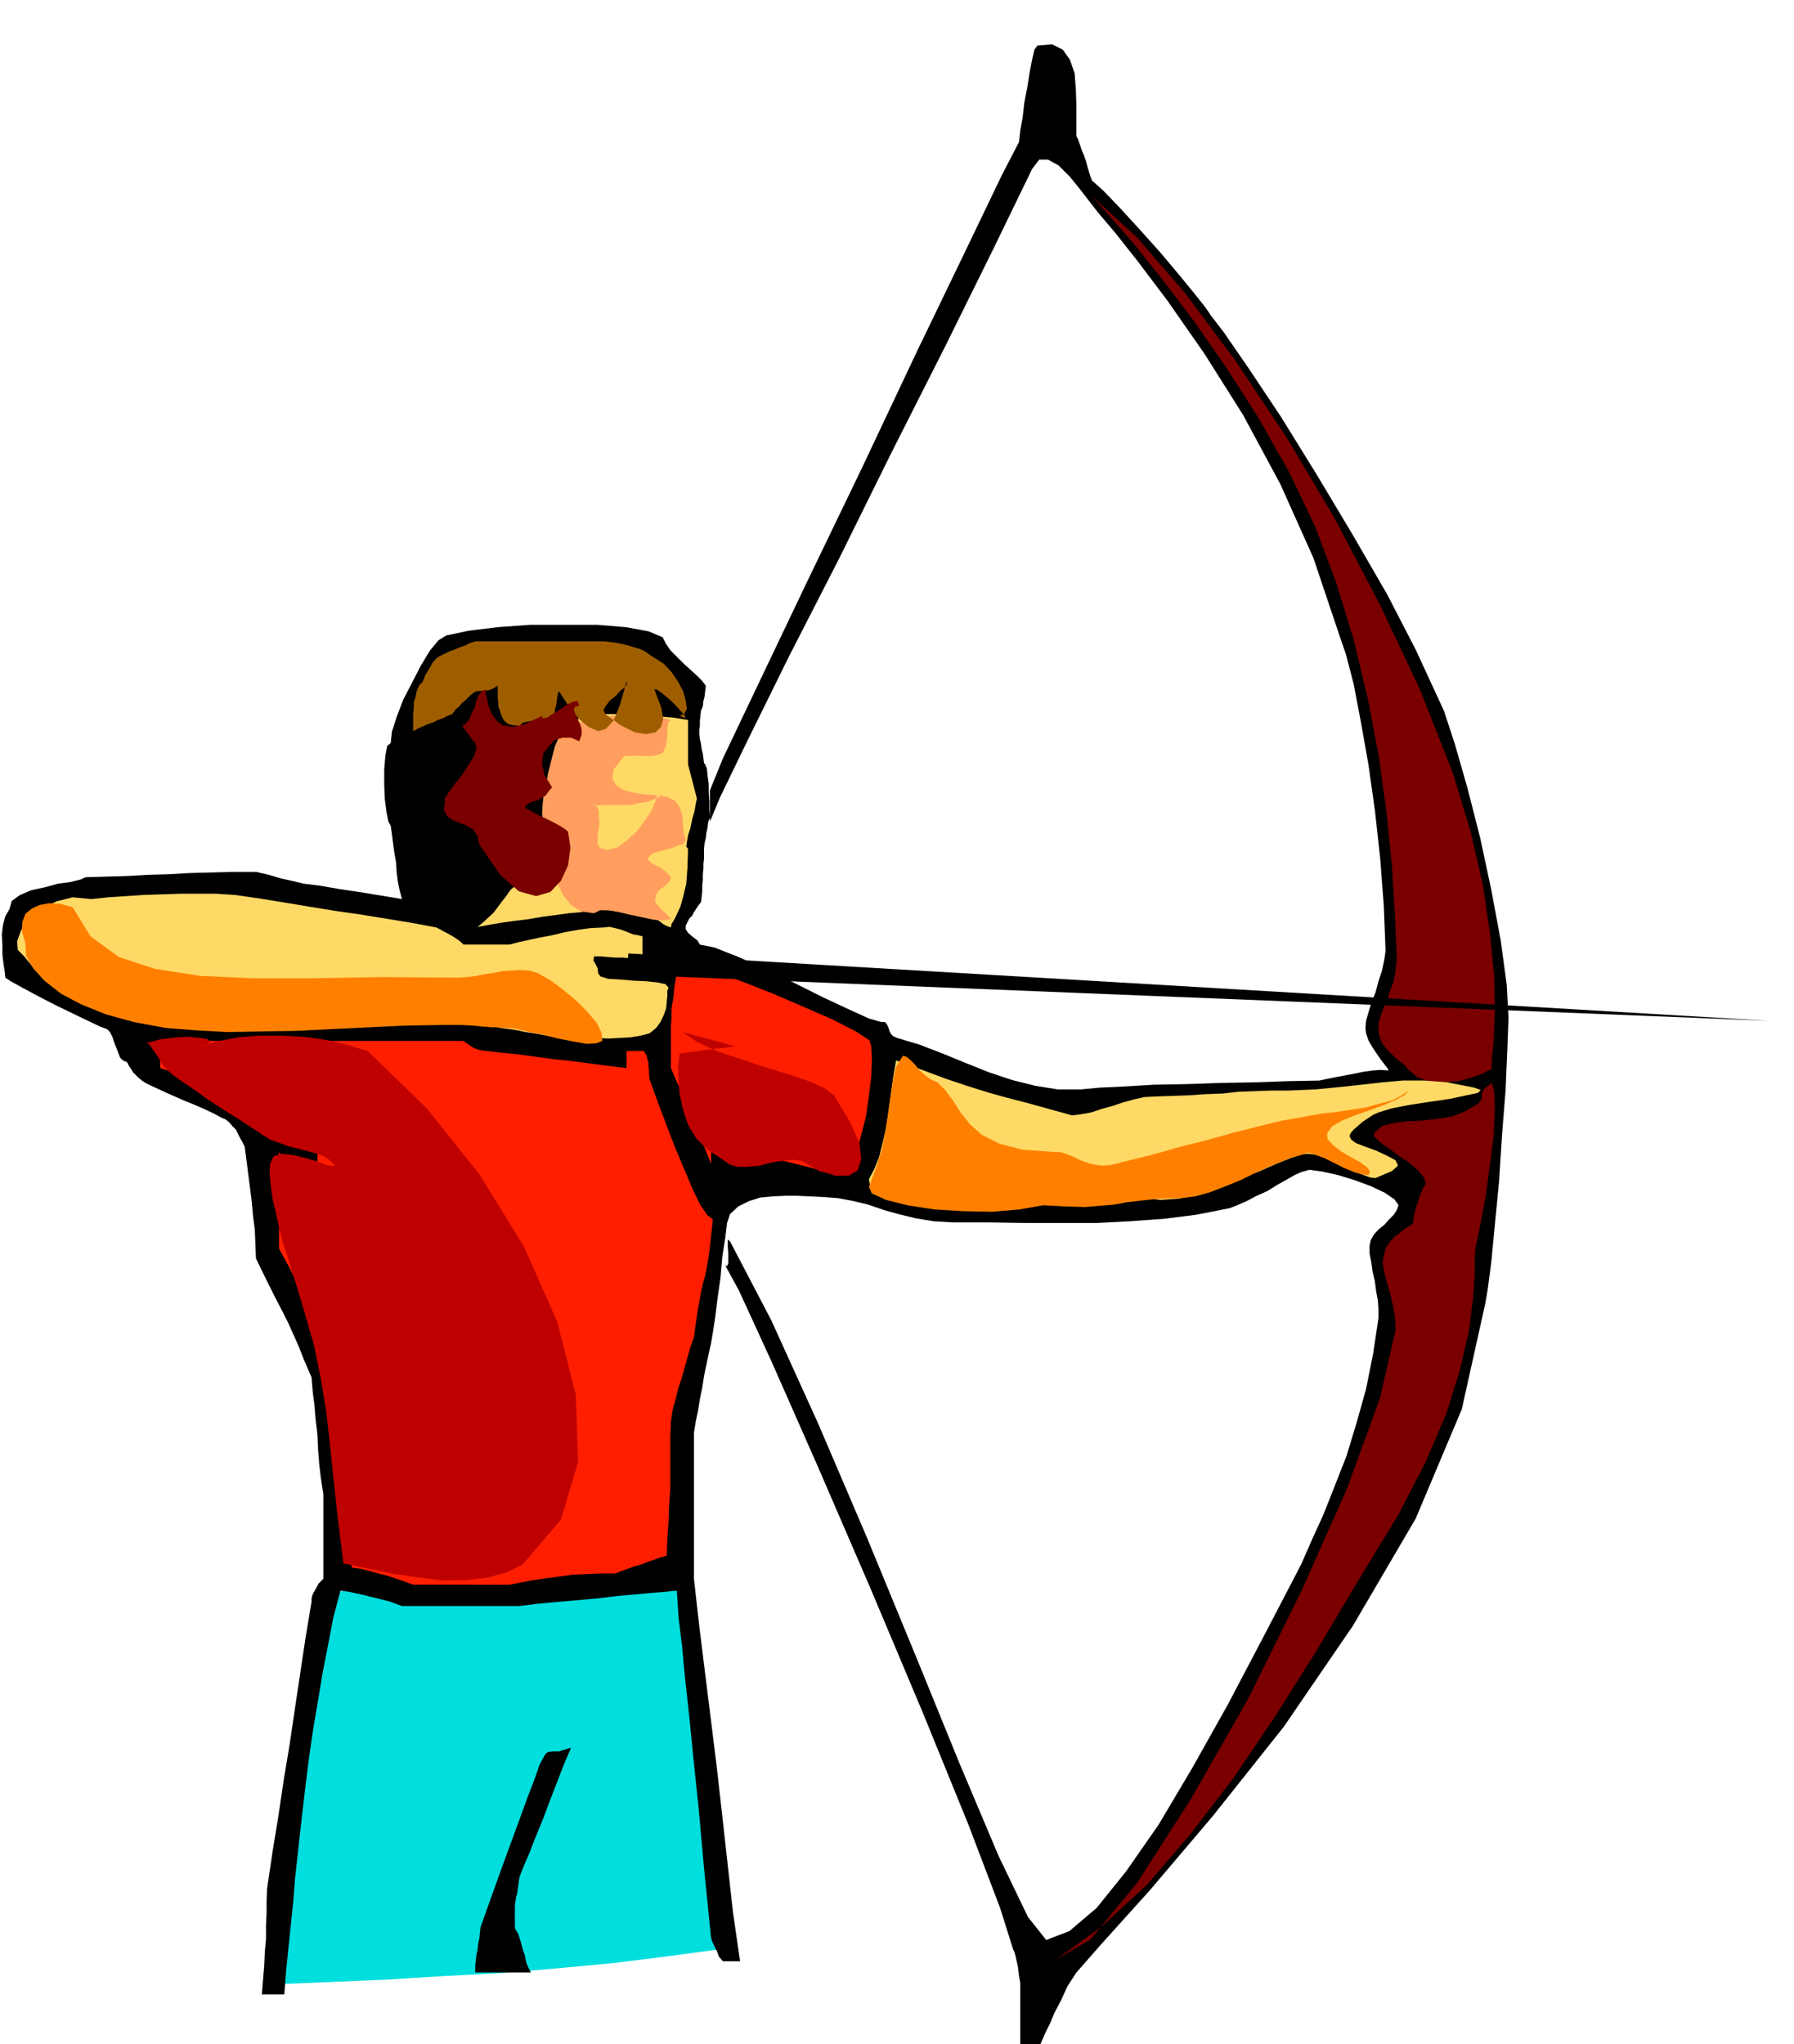 <svg xmlns="http://www.w3.org/2000/svg" fill-rule="evenodd" height="558.733" preserveAspectRatio="none" stroke-linecap="round" viewBox="0 0 3035 3458" width="490.455"><style>.pen1{stroke:none}.brush2{fill:#000}.brush4{fill:#7a0000}.brush5{fill:#ffd966}</style><path class="pen1" style="fill:#00dede" d="m465 3357 79-664 616-19 70 622-96 13-96 12-96 9-95 8-96 5-96 6-95 4-95 4z"/><path class="pen1 brush2" d="m1227 2141 3 1 2-5v-18l-1-11v-11l4 3 70 134 79 174 83 194 82 199 75 184 65 154 50 104 31 39 39-15 46-39 50-62 55-79 57-96 60-107 61-116 63-121 18-41 20-44 19-48 20-51 17-56 16-57 12-60 9-60v-15l-1-15-3-16-2-16-4-17-2-15-3-16v-13l2-9 5-9 8-9 10-8 8-9 8-8 5-8 3-8-7-10-16-11-23-11-27-10-29-9-27-6-22-3-14 4-11 5-14 8-16 9-16 10-18 8-17 9-16 7-13 5-56 11-55 7-57 4-57 3h-119l-62-1h-62l-33-2-30-5-29-7-25-7-26-9-25-6-26-5-26-2-22-1-21-1h-21l-21 1-21 2-19 6-18 9-14 13-5 15-3 25-5 32-3 35-5 35-4 32-4 26-3 18-4 18-4 19-4 19-3 20-4 19-3 19-4 19-3 19v247l9 80 10 81 10 80 10 81 9 80 9 81 9 81 12 83h-29l-7-8-3-9-3-5-2-5-3-6-2-6-12-119-9-100-9-86-7-71-7-63-5-54-6-49-3-46-33 3-33 3-34 3-33 4-34 3-34 3-33 3-32 4H680l-19-7-15-4-12-3-9-2-11-3-10-2-13-3-15-2-12 45-9 47-9 46-8 48-8 47-7 48-6 48-6 51-4 35-4 37-4 36-3 39-4 38-4 39-4 39-3 40h-38l2-25 2-24 1-23 2-22v-23l1-21v-21l1-21 9-61 10-61 9-61 10-60 9-61 9-60 9-60 10-60v-5l1-5 2-5 3-5 6-11 8-8v-143l-4-26-3-25-2-26-1-24-3-25-2-24-3-24-2-24-13-30-9-23-9-20-8-18-10-20-12-23-15-30-18-37-1-25-1-24-3-23-2-23-3-24-3-23-3-24-3-23-4-8-4-7-4-8-3-6-6-6-5-6-6-5-7-3-15-8-15-7-16-7-15-6-16-7-16-7-15-7-13-6-8-4-6-4-6-5-4-4-5-5-3-5-4-6-3-6-7-3-5-5-3-8-3-8-4-10-3-9-4-8-5-5-11-4-19-9-27-13-29-14-31-16-26-14-20-11-9-6-1-10-2-13-2-16v-16l-1-18 2-16 4-15 7-12 4-14 14-10 19-8 23-5 22-6 22-3 16-4 9-4 34-1 36-1 34-2 36-1 35-2 37-1 37-1h39l22 5 20 6 18 4 21 5 25 3 35 6 46 7 60 10-4-15-3-15-2-16-1-16-3-17-2-15-2-16-2-14-4-7-3-15-3-23-1-25v-26l2-23 3-16 6-5 2-19 8-25 11-29 15-29 15-29 15-25 15-18 13-8 38-8 49-6 55-4h113l49 4 38 7 24 10 5 10 8 12 11 11 12 12 11 10 11 10 9 9 6 8-1 9-1 9-2 8-1 9-3 7-1 8-1 9v9l-1 6v8l1 8 2 9 1 8 2 8 1 8 1 8 2 2 3 8 1 11 2 14v14l1 16v14l1 13-3 8-1 9-2 9-1 9-2 8-1 9v18l-1 8v9l-1 9v10l-1 9v10l-1 9-1 9-4 5-4 6-4 6-3 6-5 5-3 6-3 6v6l4 6 8 7 8 6 4 7 25 5 38 15 46 20 51 25 48 24 45 21 33 15 21 6h6l3 3 2 4 2 5 1 4 3 5 3 3 7 3 37 11 39 15 39 16 40 16 39 13 40 10 38 6h38l32-3 43-2 49-3 56-1 56-2 59-1 56-2 53-1 14-3 15-3 16-3 16-3 14-3 15-2 14-1 13 1-1-3-4-5-7-9-7-10-8-12-7-12-4-12-1-9 1-12 4-14 5-17 7-17 5-19 6-18 4-19 2-15-3-76-6-79-9-82-11-78-13-73-12-63-13-50-11-32-44-131-56-125-63-117-65-103-62-89-52-69-38-48-17-20-11-13-14-18-17-22-17-21-19-19-18-10h-15l-12 16-65 134-81 164-91 180-90 182-85 166-69 140-47 97-17 41v-53l22-54 59-124 82-172 94-195 93-197 83-172 61-127 29-56 2-19 4-22 3-26 5-26 4-25 4-21 4-17 5-7 25-2 18 9 12 17 8 23 2 26 1 28v52l3 6 3 9 3 9 4 9 3 9 3 11 3 10 4 12 19 17 28 29 33 36 35 39 32 38 27 33 19 24 8 12 23 30 42 61 54 81 60 97 61 102 59 102 48 93 36 78 12 26 18 55 21 73 22 86 19 89 16 86 10 74 3 56-2 54-3 69-6 76-5 78-7 72-6 63-6 46-4 24-40 180-78 185-106 181-117 171-120 151-106 125-82 91-43 49-15 23-11 24-11 21-8 19-8 16-6 14-4 9-3 7h-8l-7 1-7 2-7 5v-124l-1-5-1-6-1-8-1-8-2-9-2-9-2-7-2-4-22-70-54-142-77-189-88-209-89-206-78-177-56-122-23-42z"/><path class="pen1 brush2" d="M804 3337v-12l1-9 1-9 2-9 1-10 2-9 1-10 1-9 34-95 26-71 19-52 13-34 8-23 6-11 4-7 4-3 8-1h11l5-2 5-1 5-2 5-1-12 28-12 31-12 31-12 32-12 29-10 26-10 23-7 18-1 6-1 8-1 6-1 8-2 7-1 7-1 7v36l1 4 3 5 2 3 2 7 2 6 2 8 2 7 3 8 1 6 2 8 3 7 4 8h-94z"/><path class="pen1" d="m699 2681-19-7-15-5-12-4-9-2-11-3-10-3-13-3-15-2-4-43-4-43-4-43-4-42-5-43-5-43-6-43-6-42-1-5-1-4-2-6-1-6-3-7-1-7-1-7v-6l-11-20-9-19-9-19-8-19-10-19-9-19-10-18-9-17v-163l6 7 8 8 7 7 8 8 7 1 8 3 4 1 5 2 5 1 7 1v-48l-11-4-10-4-11-3-11-3-12-3-12-2-14-1h-13v-38l-8-2-7-3-8-4-6-1-8-5-5-3-4-4v-5l-22-8-19-7-18-7-15-6-16-7-13-5-13-5-10-3v-46h513l7 5 9 6 4 2 6 2 5 1 8 1 27 3 29 3 29 4 30 4 29 3 30 4 31 4 32 4v-29h29l2 3 3 5 1 5 2 7v6l1 7v7l1 8 13 36 15 40 15 39 16 38 14 33 13 27 12 17 9 7-4 37-3 26-3 17-3 15-4 14-4 19-5 28-6 43-5 14-5 17-5 18-5 18-6 18-5 20-5 18-3 20-1 27v86l-2 28-1 29-2 28-1 29-12 3-10 4-12 4-10 4-11 3-11 4-11 4-10 4h-25l-24 1-23 1-22 3-22 3-22 3-21 4-20 4H699zm686-702-27-7-20-5-17-4-13-3-14-3-14-3-17-3-21-2v-123h-39v143l-8-20-8-19-8-20-7-19-9-21-9-21-10-21-9-21v-70l1-15v-16l3-16 2-21 4-25h58l21 5 38 14 48 19 51 22 48 21 39 20 23 15 3 10 1 22-1 29-4 33-5 35-8 31-8 29-9 19-9 11h-46z" style="fill:#ff1f00"/><path class="pen1 brush4" d="m2523 1809-5 2-11 6-18 6-21 6-25 2-24-1-22-8-17-15-2-3-5-5-8-6-8-7-10-10-8-10-5-11-2-11v-13l4-13 5-14 6-13 5-16 6-15 3-19 2-18-3-73-5-82-9-91-13-95-19-100-24-100-30-98-35-93-45-94-51-90-55-86-55-79-54-71-48-60-41-47-29-32 76 69 82 95 85 114 86 129 82 138 76 145 68 144 56 142 30 99 21 92 12 82 7 72 1 59-2 47-3 32-1 18z"/><path class="pen1 brush5" d="M804 1569v-7l4-11 6-16 8-17 8-20 10-18 9-18 10-14 5-4 9-3 8-2 10-1 7-2h19v-18l1-18 2-18 3-18 3-18 3-18 4-18 4-17 6-12 6-10 6-11 6-10 5-11 5-10 6-11 8-10h63l23 1h21l24 3 23 2 25 4v75l15 58-2 9-2 12-4 14-3 15-4 12-2 12-1 7 3 4-1 32-2 27-5 21-5 18-6 13-5 10-4 6-1 6-6-2-6-3-8-6-8-5-9-6-8-5-6-4h-4l-5 1-10 1h-33l-18-1h-26l-3 4-23 2-22 3-23 3-23 4-24 3-22 3-23 4-21 4z"/><path class="pen1 brush2" d="m726 1480-6-1-2-1-1-1 2-1 2-5-2-6-14-12-7-10-4-11 1-10 2-11 6-10 7-11 9-10-8-2-7-3-6-6-4-5-4-7v-6l3-6 6-3-7-4-4-10-3-16 1-18 1-22 4-20 5-20 8-14 13-19 20-21 23-22 28-18 27-14 27-6 25 5 21 18 5 13 1 17-4 18-6 20-8 17-7 14-5 10-2 4-2 2-3 2-6 2-5 3-6 2-5 2-4 3-1 4-7 8-8 9-9 9-8 10-8 11-4 13-2 16 5 21 21 4 22 11 20 17 17 21 11 21 6 22-4 19-13 15-5 4-7 10-10 13-12 16-15 14-14 12-15 7-14 2-8-3-7-5-8-8-7-8-8-11-7-10-6-10-5-8-1-5v-5l1-6 1-6 1-6 1-4 1-4h1z"/><path class="pen1 brush5" d="m41 1618 13 16 31 22 43 23 52 23 52 19 51 13 43 4 32-6h452l8 1 6 1 8 2 7 1 8 2 7 1 8 1 13 2 14 3 14 2 16 3 15 1 16 2 17 3 18 4 3-4h10l14-1 17 1 18-1 19-1 18-3 15-4 11-9 8-11 5-11 4-11 1-12 1-10v-8l2-5-5-6-14-3-19-2-22-1-23-2-19-1-13-4-4-5-1-9-3-6-4-7 1-7h12l11 1 13 1h12l13 1 11 1 10 1v-39l-8-2-7-1-8-3-7-3-9-3-8-2-9-2-9 1-22 1-22 3-22 4-21 5-21 4-19 4-18 4-15 4h-78l-4-4-5-4-6-4-5-3-7-4-6-3-7-4-6-3-43-8-43-7-43-7-42-6-43-7-42-7-43-7-42-6-31-2h-61l-31 1-31 1-30 2-30 2-28 3-32-3-28 7-25 13-19 17-15 18-7 19 1 15 11 11z"/><path class="pen1 brush4" d="m2496 2112 9-43 9-49 7-52 6-48 2-43-1-30-4-15-8 6-6 5-2 5-1 3v4l-1 5-5 7-22 13-23 9-26 4-25 3-26 1-22 3-19 5-13 11-1 6 9 9 14 10 19 14 18 12 15 13 10 12 3 11-5 8-3 7-3 7-2 8-3 7-2 9-2 9-2 13h-2l-5 4-7 4-8 7-10 7-8 10-6 9-3 12-2 11 2 13 3 14 5 16 4 15 4 18 3 18 1 21-26 114-56 154-78 175-90 182-96 168-91 142-79 96-58 34 77-56 76-70 73-85 73-95 71-105 70-111 69-116 70-115 46-89 35-82 23-74 15-65 7-55 3-42v-29l1-14z"/><path class="pen1 brush5" d="m1516 1794 44 16 40 15 36 12 35 11 32 9 35 9 36 10 40 11 15-2 17-3 18-6 18-5 18-6 18-5 18-4 18-1 29-1 29-1 28-2 28-1 27-3 28-1 27-1h29l47-2 41-4 37-4 35-4 34-3h36l39 3 46 9 11 4-5 5-19 4-28 6-34 5-33 5-31 6-23 7-9 4-9 6-9 6-8 7-7 6-5 6-2 5 3 6 8 6 16 6 19 7 19 9 13 7 4 9-10 9-28 12-9-1-11-4-12-6-14-7-16-9-17-7-18-5-17-2-11 1-18 6-25 10-27 12-31 12-29 12-27 9-21 6-16 5-15 3-15 1-15 1-17-2h-35l-18 1-14 2-17 1-20 1-20 1h-57l-14 3h-69l-50-2-50-3-49-6-38-8-23-11-2-12 9-17 8-20 6-24 6-25 4-28 4-29 4-29 5-29z"/><path class="pen1" d="m622 1778 100 97 90 113 75 122 56 127 31 122 4 114-29 98-65 76-27 13-32 9-35 4-38 1-42-5-42-6-44-9-43-9-10-80-7-65-6-58-6-53-9-55-12-59-20-69-25-82-4-11-5-16-5-21-5-23-6-25-3-23-2-20 1-16 6-13 14-4 18 2 22 5 20 6 17 6 10 2 2-2-9-9-10-6-14-5-14-4-16-4-16-4-16-6-14-5-15-10-19-12-23-15-24-15-26-17-22-16-21-14-14-10-10-9-8-9-6-10-5-8-6-8-3-5-4-4-4-1 25-7 26-3 22-1 20 2 12 2 4 5-7 5-18 5 35-11 36-7 37-3h38l37 2 37 5 35 8 36 11zm533-32 23 16 34 16 39 13 42 14 39 12 36 12 27 12 16 12 27 45 16 36 3 27-6 19-15 9h-22l-28-8-30-17-15-2-18 2-19 3-19 5-20 2h-17l-14-4-11-8-26-17-19-19-14-23-8-24-6-26-2-24-1-25 3-22 94-12-89-24z" style="fill:#bf0000"/><path class="pen1" d="m123 1535 30 49 48 35 61 20 77 12 89 4h104l116-2 129 1 14-1 15-2 14-3 15-2 14-3 15-1 15-1 17 1 13 4 20 11 22 16 23 19 19 19 17 20 8 17 1 13-10 4-16 1-23-4-26-5-28-7-25-5-22-5-15-1-15-1h-9l-7-1h-5l-8-1-11-1-19-1h-27l-65 1-64 3-63 3-60 3-60 1-57 1-54-3-50-4-54-10-47-13-42-17-34-18-28-22-19-21-12-21-1-21-6-21 1-16 5-13 11-9 13-6 17-3 18 1 21 6zm1463 296 14 14 13 18 12 19 16 20 20 18 30 15 39 10 54 4h10l12 4 10 4 12 6 11 4 12 3 13 2 15-1 36-9 40-10 42-12 44-11 43-12 43-11 41-10 40-7 27-5 27-3 26-4 25-4 21-6 20-5 16-8 13-9-6 7-14 8-21 9-24 9-26 9-22 9-17 10-8 12 1 9 10 11 13 10 17 10 15 8 12 9 5 7-3 6-11-1-13-4-17-7-16-8-18-9-14-5-12-4-6 2-28 8-27 11-27 12-26 13-27 11-26 10-25 7-24 3-38 1-29 3-25 3-22 4-24 2-25 2-32-1-38-2-40 7-46 4-51-1-48-3-45-7-36-9-24-11-5-11 12-32 10-32 6-32 5-31 4-29 4-26 5-21 9-15 3-4 6 2 6 5 8 8 7 9 10 9 9 7 12 5z" style="fill:#ff8000"/><path class="pen1" style="fill:#ff9e5e" d="m1135 1218-4 3-1 6-1 8v9l-1 8-1 8-3 8-3 6-9 3-8 2h-20l-11-1-8 1h-8l-4 4-15 19-2 16 7 11 13 8 16 4 18 3 17 1 14 1-14 6-14 5-14 2-14 3h-45l-15 1 5 2 3 7v10l1 12-2 12-1 12v9l3 7 13 4 17-4 16-12 17-15 14-19 12-18 6-15 2-9 18 2 13 7 7 9 5 13 1 12 1 12 1 10 3 8-1 4-4 5-9 3-10 4-12 3-11 3-9 3-5 4-3 4 2 4 4 4 7 4 7 3 7 5 6 5 6 7-1 4-2 4-5 4-5 5-6 4-4 5-3 5v6l-1 3 3 5 4 5 5 6 5 4 5 5 3 3 2 3-13 2-16-1-19-4-19-4-21-5-17-3h-15l-10 5-22-3-17-11-14-18-10-21-9-26-5-25-5-24-3-20-3-20 1-17 2-18 4-16 3-17 4-16 4-16 4-15 9-21 20-14 26-10 32-5 32-3 31 1 26 3 20 5z"/><path class="pen1" style="fill:#9e5e00" d="M699 1237v-30l1-9v-10l3-9 2-10 4-9 1-2 4-3 3-6 2-6 5-8 4-7 4-7 6-7 6-4 8-4 8-4 9-3 9-4 9-3 8-4 9-3h218l18 2 15 3 11 3 10 3 7 2 8 4 7 5 11 7 14 9 13 14 11 16 9 17 4 15 2 14-4 8-8 4 9 4v-4l-9-10-12-13-15-13-11-8-5-1 4 11 8 21 3 18-4 14-9 9-16 3-19-3-24-12-26-19-3-7 4-7 7-9 10-8 8-9 8-6 3-6-1-3-11 39-11 27-13 14-13 4-16-7-16-13-17-21-17-26-2 2-1 6-1 7-1 8-2 7-1 7-2 5-2 4-7 3-6 2h-15l-8-1-7 1-7 2-5 5-7-1h-4l-3-1h-3l-5-3-5-5-4-8-2-7-3-8v-6l-1-8v-21l-8 5-8 3h-5l-5 1h-6l-6 1-8 6-9 9-5 4-5 6-6 5-6 8-8 3-7 4-9 3-8 4-9 3-9 4-9 4-7 4z"/><path class="pen1 brush4" d="m811 1429-4-16-7-10-12-7-11-4-12-5-9-7-5-10 2-14-1-4 6-10 10-14 13-16 11-17 10-16 4-14-2-8-3-3-5-7-7-9-7-10 5-3 6-7 5-11 5-10 3-12 4-9 5-7 6-2 2 11 3 15 5 13 9 13 10 8 17 3 21-5 29-14 1 4 8-1 10-7 12-7 11-8 11-5 7-1 3 8-8 2-1 5 2 6 4 9 4 8 3 10v9l-4 11-14-6h-14l-14 4-10 11-9 12-2 17 4 19 13 21-6 7-5 7-7 4-7 4-8 2-6 3-5 3-2 4 3 2 9 5 11 6 13 6 12 6 11 6 8 5 6 5 4 27-4 30-12 26-18 19-24 7-29-8-32-28-35-51z"/><path class="pen1 brush2" d="m2993 1727-1930-114-3 36 1933 78z"/></svg>
